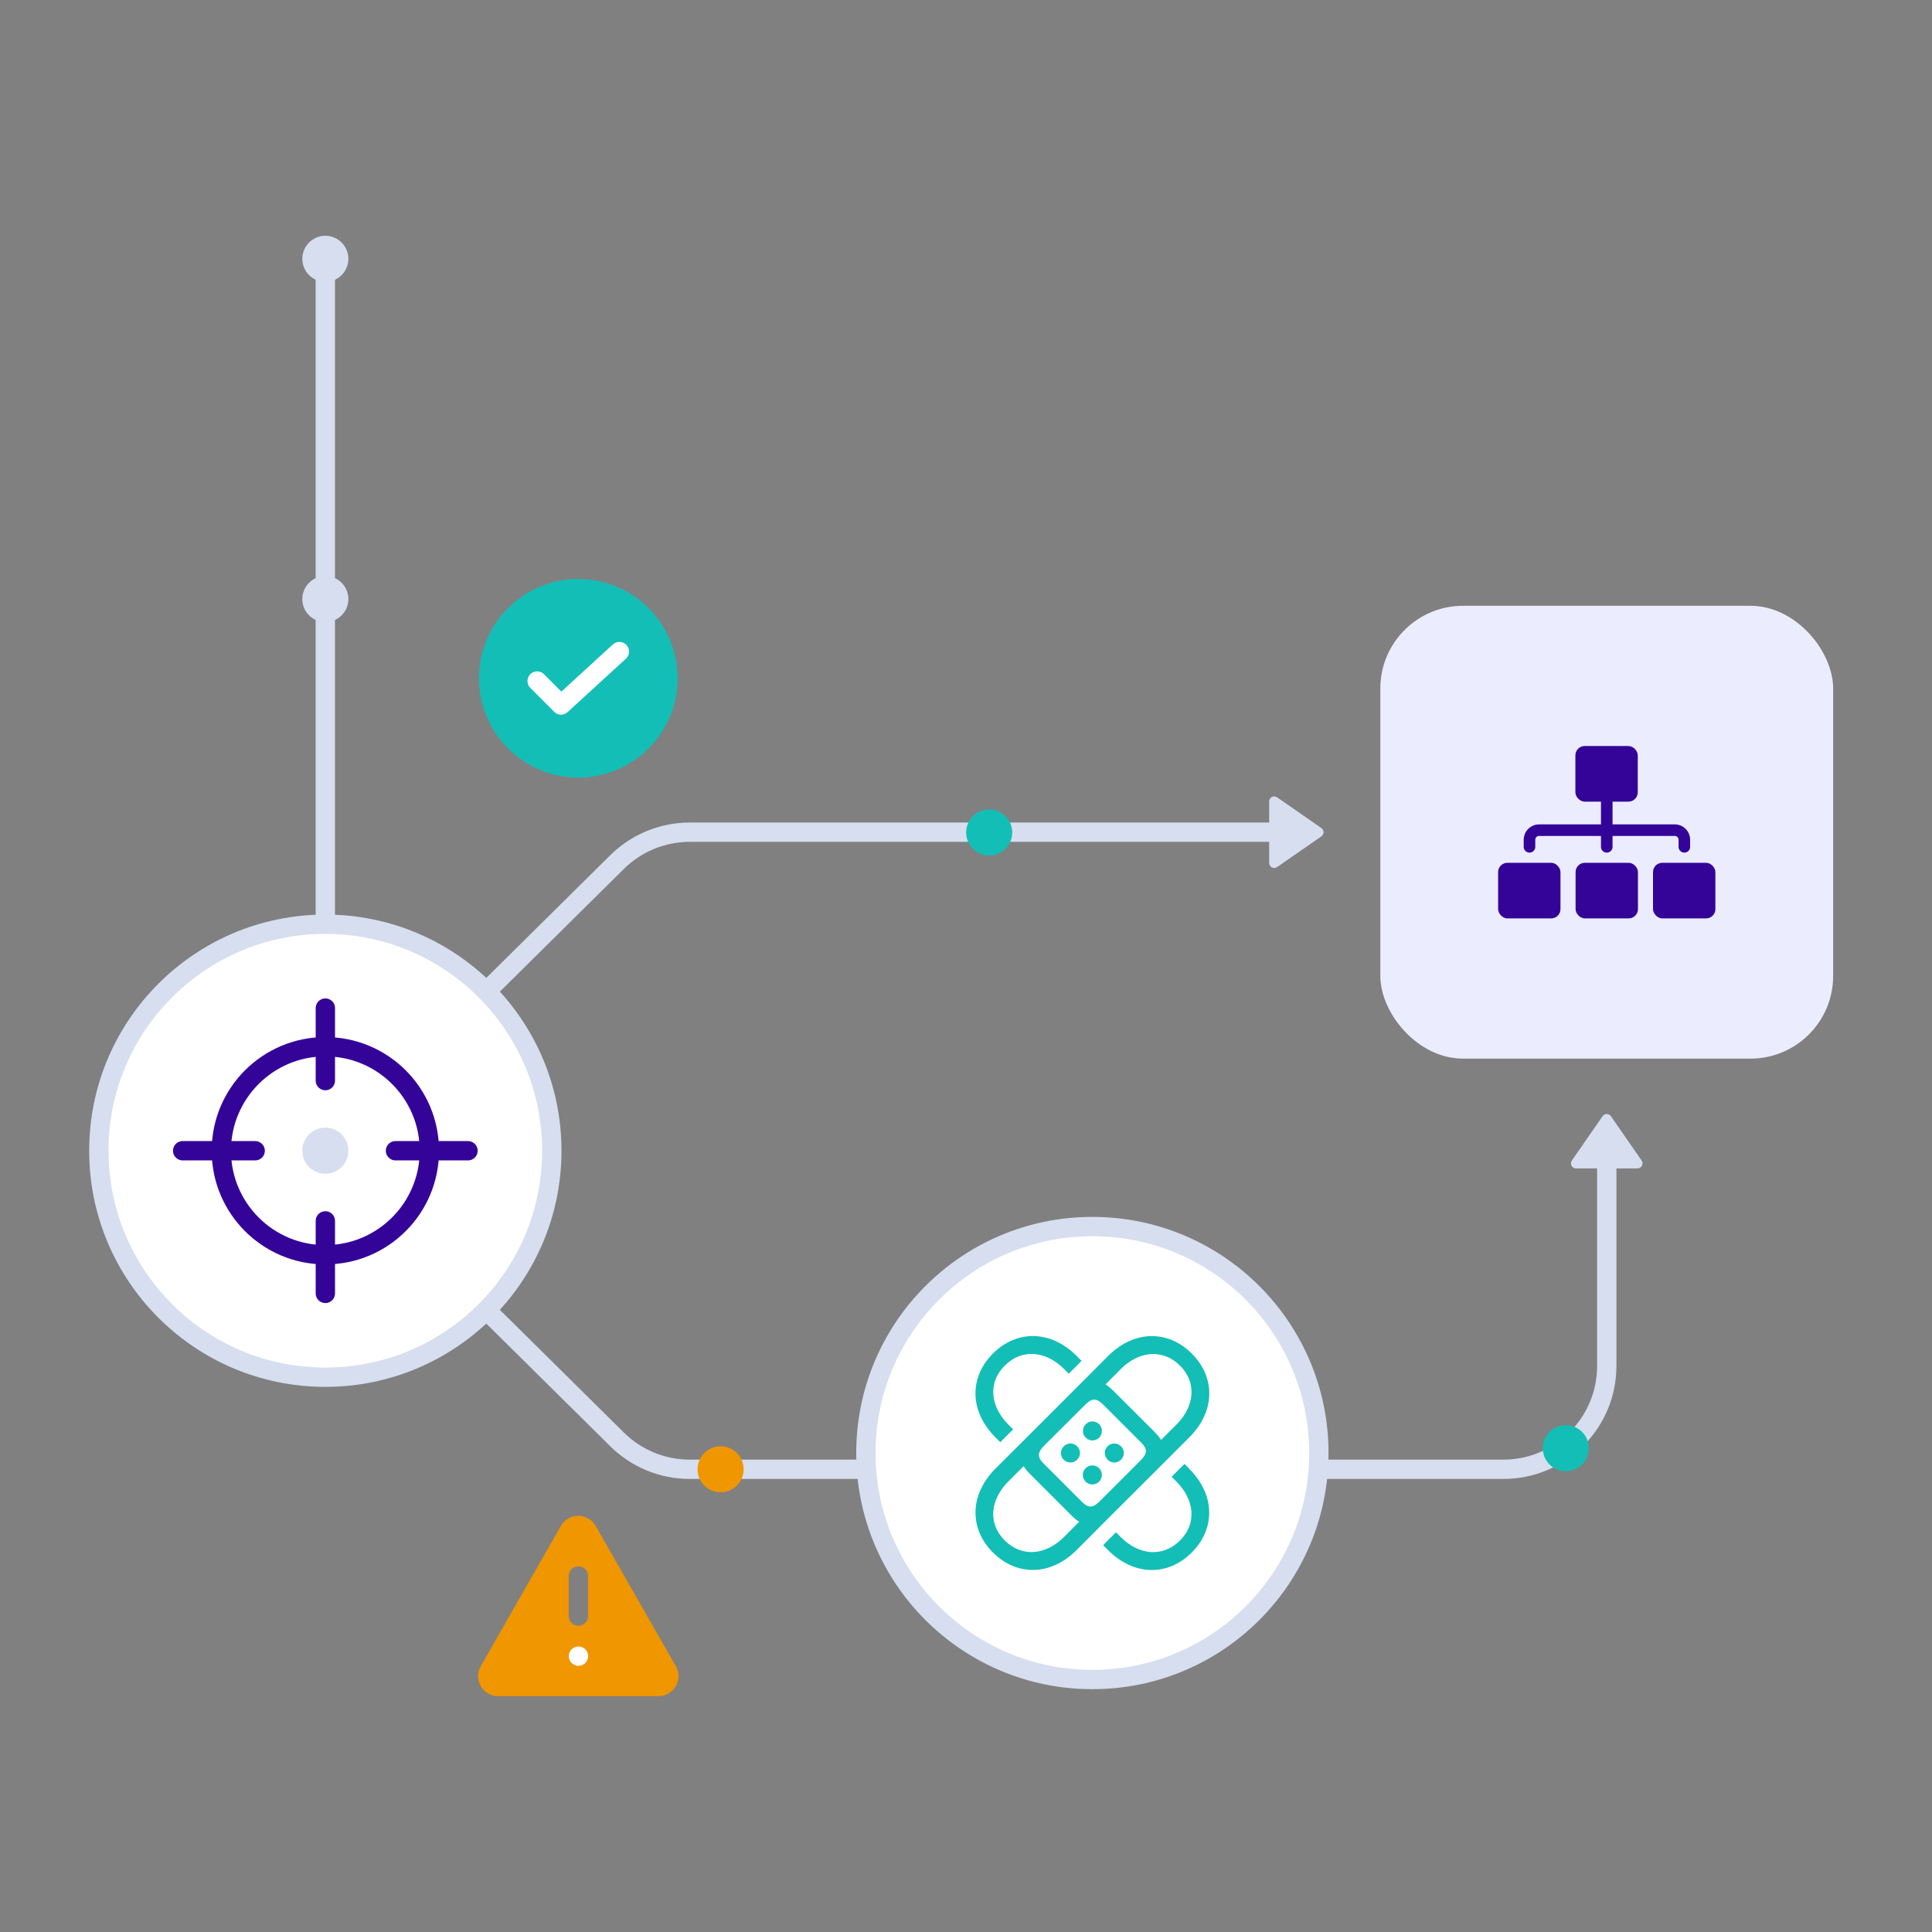 <svg xmlns="http://www.w3.org/2000/svg" width="500" height="500" viewBox="0 0 500 500"><rect x="0" y="0" width="500" height="500" fill="#808080" stroke="none"/><g><g id="Layer_1"><g id="_x3C_defs"></g><g><g><line x1="84.19" y1="66.98" x2="84.19" y2="325.11" style="fill: none; stroke: #d6deef; stroke-linecap: round; stroke-linejoin: round; stroke-width: 5px;"></line><circle cx="84.2" cy="66.98" r="5.96" style="fill: #d6deef;"></circle><circle cx="84.2" cy="155.04" r="5.96" style="fill: #d6deef;"></circle></g><rect x="357.23" y="156.78" width="117.19" height="117.19" rx="21.4" ry="21.4" style="fill: #ececff;"></rect><path d="M328.46,207.43v15.89c0,1.06,1.19,1.68,2.05,1.08l11.47-7.95c.75-.52.75-1.63,0-2.15l-11.47-7.95c-.87-.6-2.05.02-2.05,1.08Z" style="fill: #d6deef;"></path><path d="M407.88,302.39h15.89c1.06,0,1.68-1.19,1.08-2.05l-7.95-11.47c-.52-.75-1.63-.75-2.15,0l-7.95,11.47c-.6.87.02,2.05,1.08,2.05Z" style="fill: #d6deef;"></path><path d="M84.19,297.82l75.5-74.71c5.01-4.96,11.77-7.74,18.82-7.74h155.32" style="fill: none; stroke: #d6deef; stroke-linecap: round; stroke-linejoin: round; stroke-width: 5px;"></path><circle cx="256" cy="215.45" r="5.96" style="fill: #13beb7;"></circle><path d="M84.19,297.8l75.5,74.71c5.01,4.96,11.77,7.74,18.82,7.74h210.56c14.78,0,26.76-11.98,26.76-26.76v-61.4" style="fill: none; stroke: #d6deef; stroke-linecap: round; stroke-linejoin: round; stroke-width: 5px;"></path><circle cx="405.23" cy="374.79" r="5.96" style="fill: #13beb7;"></circle><path d="M142.81,297.81c0,32.37-26.24,58.61-58.61,58.61s-58.62-26.24-58.62-58.61,26.24-58.62,58.62-58.62,58.61,26.24,58.61,58.62Z" style="fill: #fff; stroke: #d6deef; stroke-linecap: round; stroke-linejoin: round; stroke-width: 5px;"></path><g><circle cx="149.66" cy="175.54" r="25.7" style="fill: #13beb7;"></circle><polyline points="139.01 176.25 145.2 182.45 160.3 168.63" style="fill: none; stroke: #fff; stroke-linecap: round; stroke-linejoin: round; stroke-width: 5px;"></polyline><g><path d="M174.9,431.2l-20.73-36.28c-1.41-2.49-4.58-3.36-7.07-1.95-.81.46-1.49,1.14-1.95,1.95l-20.73,36.28c-1.43,2.47-.58,5.64,1.9,7.08.8.46,1.71.7,2.64.69h41.45c2.87,0,5.19-2.33,5.18-5.19,0-.91-.24-1.8-.69-2.58ZM147.19,407.88c0-1.38,1.11-2.5,2.5-2.5s2.5,1.12,2.5,2.5v10.36c0,1.38-1.12,2.5-2.5,2.5s-2.5-1.12-2.5-2.5v-10.36Z" style="fill: #ef9600;"></path><path d="M149.71,431.11c-1.38,0-2.51-1.12-2.51-2.5s1.11-2.5,2.49-2.5h.03c1.38,0,2.5,1.12,2.5,2.5s-1.12,2.5-2.5,2.5Z" style="fill: #fff;"></path></g></g><g><path d="M341.32,376.05c0,32.37-26.24,58.61-58.61,58.61s-58.62-26.24-58.62-58.61,26.24-58.62,58.62-58.62,58.61,26.24,58.61,58.62Z" style="fill: #fff; stroke: #d6deef; stroke-linecap: round; stroke-linejoin: round; stroke-width: 5px;"></path><g><path d="M256.97,401.79c6.18,6.15,14.92,6.09,21.66-.64l8.92-8.95,11.34-11.31,8.92-8.92c6.73-6.73,6.79-15.48.64-21.66-6.18-6.15-14.92-6.12-21.66.61l-8.92,8.95-11.34,11.34-8.92,8.89c-6.73,6.76-6.79,15.51-.64,21.69ZM298.91,370.69l-10.87-10.84c-.64-.64-1.28-1.17-1.92-1.57l3.93-3.96c4.69-4.69,10.84-5.33,15.3-.93,4.49,4.43,3.79,10.64-.9,15.3l-3.96,3.96c-.41-.64-.93-1.28-1.57-1.95ZM285.36,363.37l10.03,10.03c1.66,1.66,1.49,2.89-.26,4.61l-10.46,10.46c-1.72,1.75-2.94,1.92-4.61.26l-10.03-10.03c-1.66-1.66-1.49-2.91.26-4.63l10.46-10.43c1.72-1.75,2.94-1.92,4.61-.26ZM282.68,372.79c1.43,0,2.48-1.11,2.48-2.45.06-1.34-1.08-2.48-2.45-2.48s-2.45,1.14-2.45,2.54c0,1.25,1.14,2.39,2.42,2.39ZM277.08,378.5c1.31,0,2.42-1.17,2.42-2.42,0-1.4-1.11-2.51-2.45-2.51s-2.48,1.11-2.48,2.48,1.05,2.45,2.51,2.45ZM288.36,378.5c1.37,0,2.51-1.14,2.48-2.48,0-1.34-1.08-2.45-2.51-2.45-1.28,0-2.42,1.14-2.42,2.39,0,1.4,1.08,2.54,2.45,2.54ZM282.71,384.18c1.37,0,2.45-1.11,2.45-2.51,0-1.25-1.08-2.42-2.42-2.42-1.43,0-2.51,1.11-2.51,2.45s1.08,2.48,2.48,2.48ZM260.06,398.7c-4.49-4.43-3.79-10.61.9-15.3l3.96-3.96c.41.67.93,1.31,1.57,1.95l10.87,10.87c.64.64,1.28,1.17,1.92,1.57l-3.93,3.96c-4.69,4.66-10.84,5.33-15.3.9Z" style="fill: #13beb7;"></path><path d="M307.8,380.12l-1.26-1.26-3.33,3.33,1.23,1.23c4.7,4.67,5.39,10.87.9,15.3-4.46,4.41-10.61,3.76-15.3-.93l-1.23-1.24-3.32,3.34,1.28,1.29c6.73,6.73,15.48,6.76,21.65.62,6.16-6.18,6.1-14.93-.64-21.66ZM256.96,350.3c-6.15,6.18-6.09,14.92.65,21.68l1.26,1.26,3.33-3.32-1.23-1.24c-4.7-4.69-5.4-10.87-.9-15.3,4.46-4.43,10.6-3.76,15.3.9l1.23,1.24,3.31-3.33-1.27-1.27c-6.73-6.73-15.48-6.79-21.66-.64Z" style="fill: #13beb7;"></path></g></g><g><g><circle cx="84.2" cy="297.81" r="26.92" style="fill: none; stroke: #340499; stroke-linecap: round; stroke-linejoin: round; stroke-width: 5px;"></circle><line x1="121.12" y1="297.81" x2="102.35" y2="297.81" style="fill: none; stroke: #340499; stroke-linecap: round; stroke-linejoin: round; stroke-width: 5px;"></line><line x1="66.04" y1="297.81" x2="47.27" y2="297.81" style="fill: none; stroke: #340499; stroke-linecap: round; stroke-linejoin: round; stroke-width: 5px;"></line><line x1="84.2" y1="279.66" x2="84.2" y2="260.89" style="fill: none; stroke: #340499; stroke-linecap: round; stroke-linejoin: round; stroke-width: 5px;"></line><line x1="84.2" y1="334.73" x2="84.2" y2="315.96" style="fill: none; stroke: #340499; stroke-linecap: round; stroke-linejoin: round; stroke-width: 5px;"></line></g><circle cx="84.2" cy="297.8" r="5.96" style="fill: #d6deef;"></circle></g><g><rect x="407.71" y="193.07" width="16.14" height="14.39" rx="2.4" ry="2.4" style="fill: #340499;"></rect><rect x="407.76" y="223.29" width="16.14" height="14.39" rx="2.4" ry="2.4" style="fill: #340499;"></rect><rect x="427.8" y="223.29" width="16.14" height="14.39" rx="2.4" ry="2.4" style="fill: #340499;"></rect><rect x="387.71" y="223.29" width="16.14" height="14.39" rx="2.4" ry="2.4" style="fill: #340499;"></rect><line x1="415.83" y1="200.26" x2="415.83" y2="219.16" style="fill: none; stroke: #340499; stroke-linecap: round; stroke-linejoin: bevel; stroke-width: 3px;"></line><path d="M395.83,219.16v-1.84c0-1.37,1.11-2.48,2.48-2.48h35.12c1.37,0,2.48,1.11,2.48,2.48v1.84" style="fill: none; stroke: #340499; stroke-linecap: round; stroke-linejoin: round; stroke-width: 3px;"></path></g><circle cx="186.49" cy="380.25" r="5.96" style="fill: #ef9600;"></circle></g></g></g></svg>